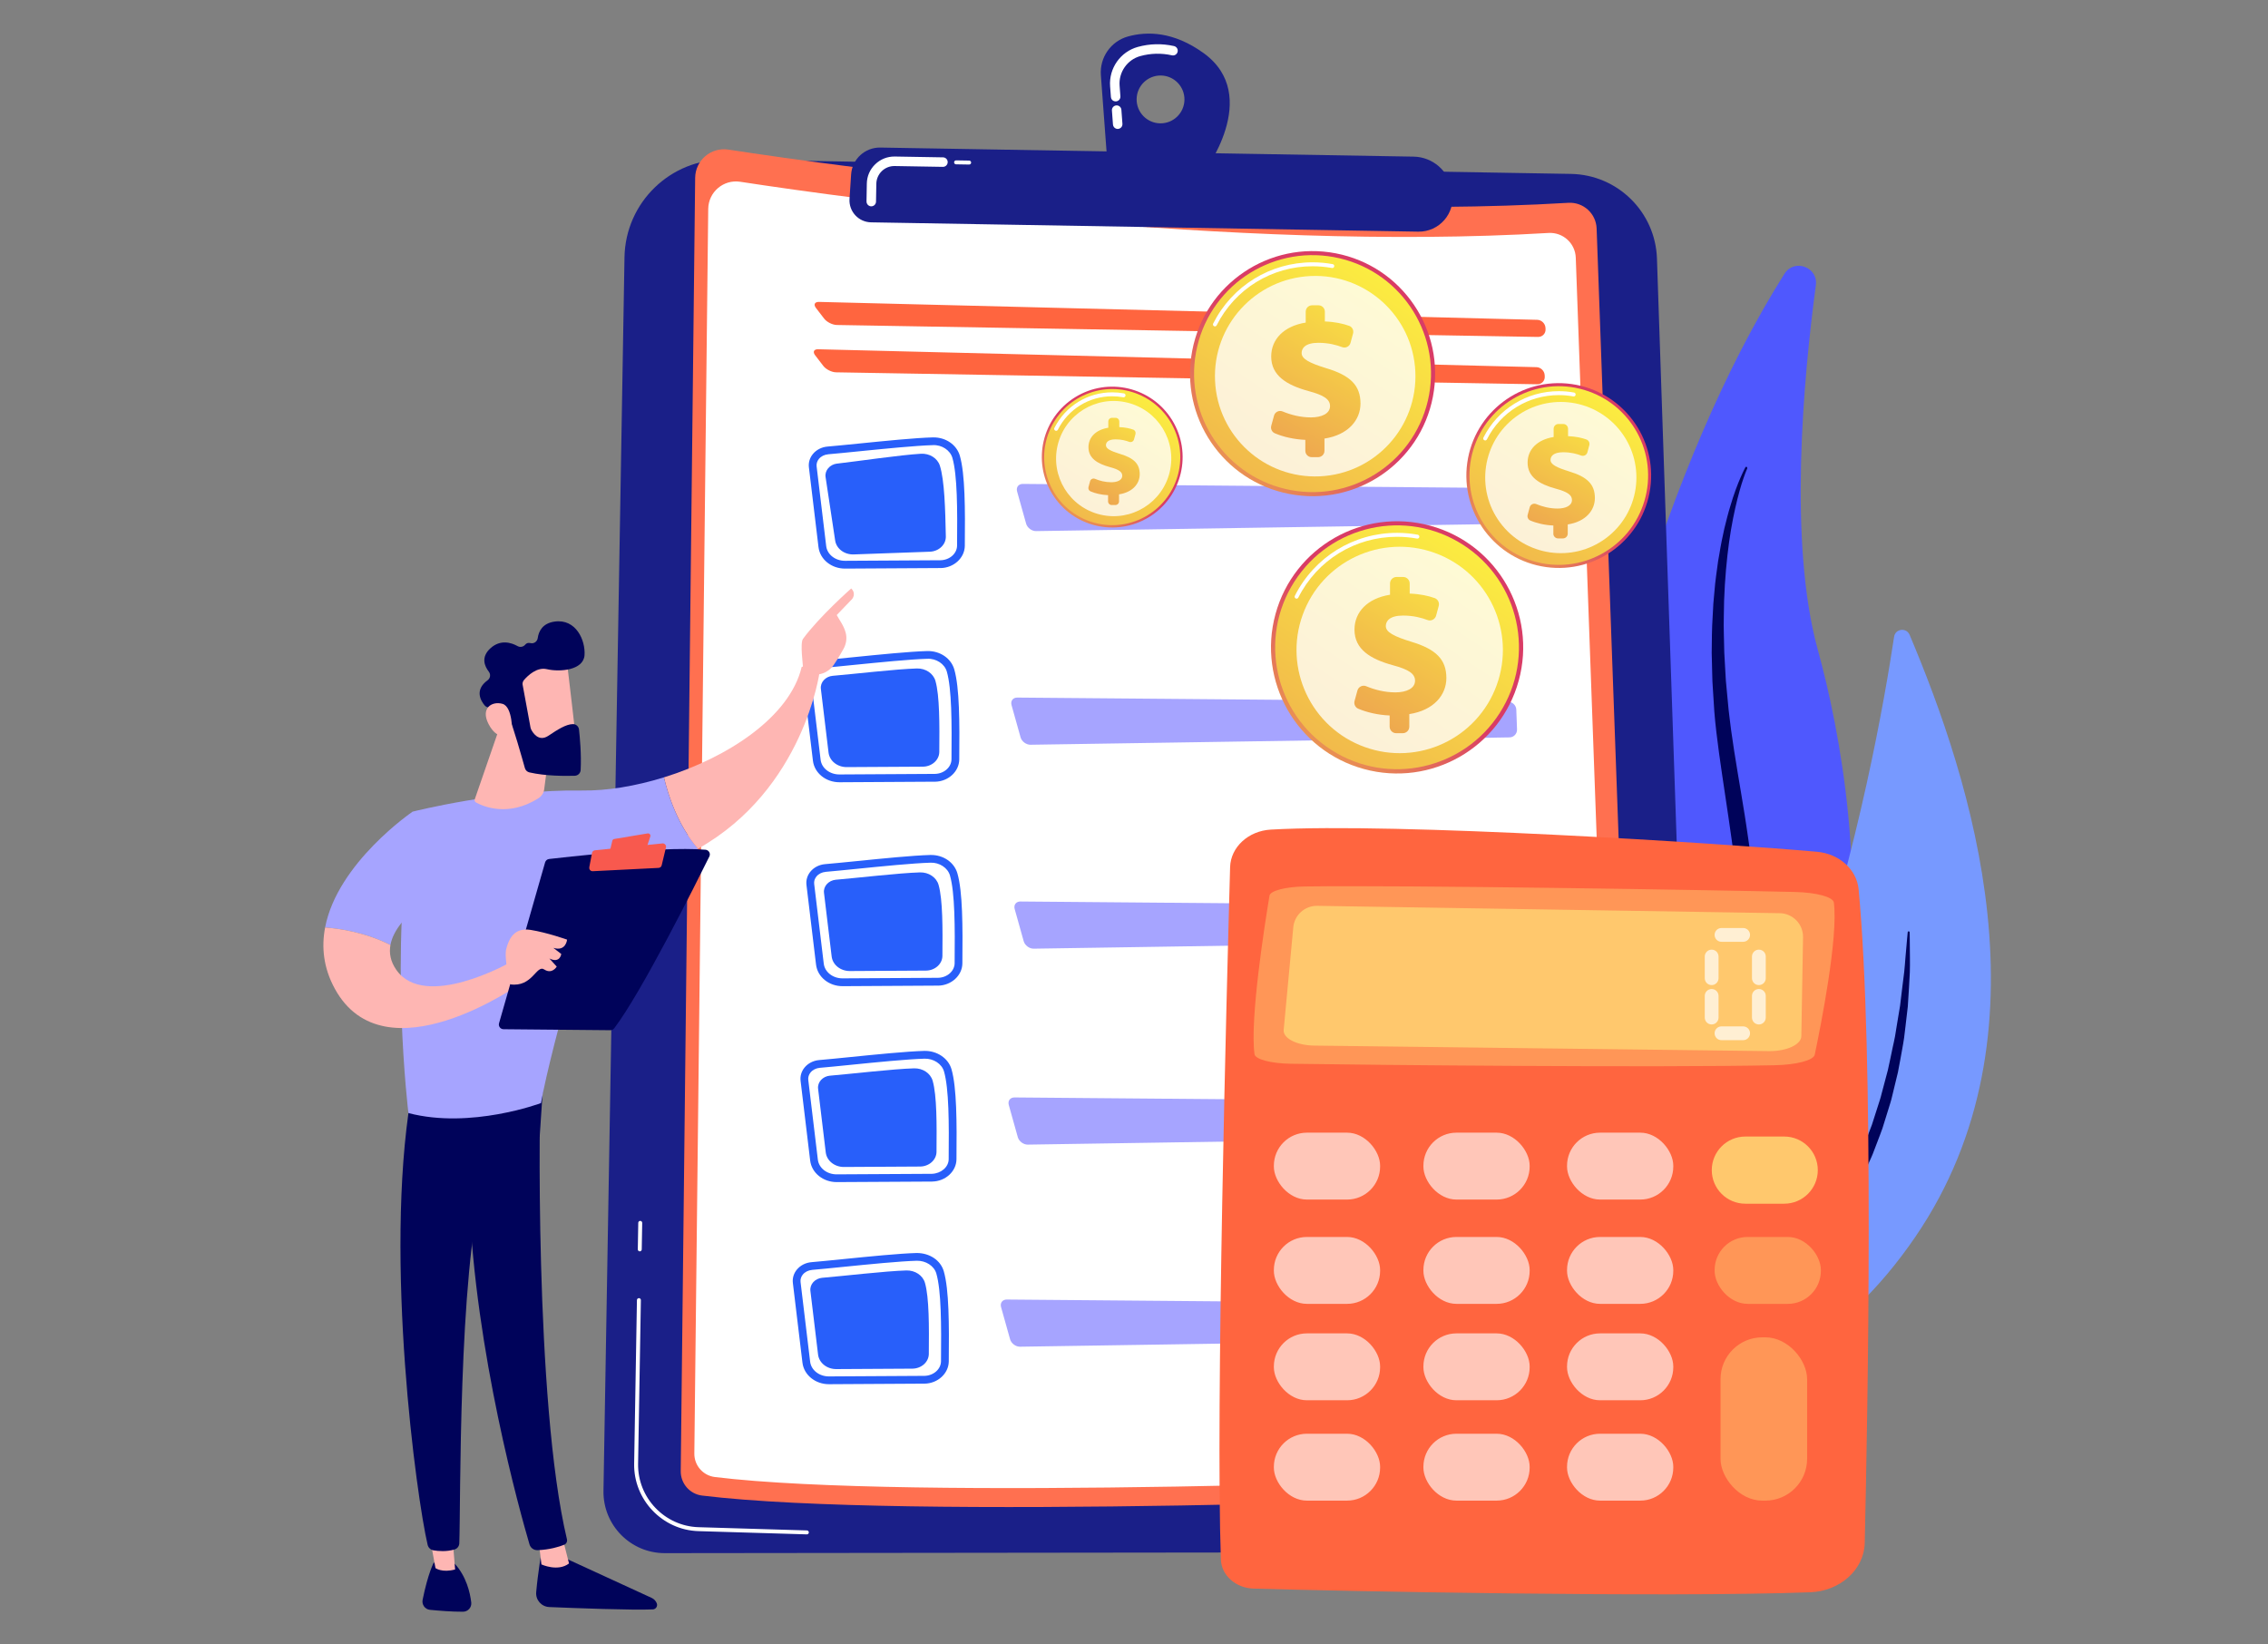 <?xml version="1.0" encoding="UTF-8"?>
<svg id="Layer_1" data-name="Layer 1" xmlns="http://www.w3.org/2000/svg" version="1.1" xmlns:xlink="http://www.w3.org/1999/xlink" viewBox="0 0 937.53 679.64">
  <rect x="0" y="0" width="937.53" height="679.64" fill="#808080" stroke="none"/>
  <defs>
    <style>
      .cls-1 {
        fill: #f8594e;
      }

      .cls-1, .cls-2, .cls-3, .cls-4, .cls-5, .cls-6, .cls-7, .cls-8, .cls-9, .cls-10, .cls-11, .cls-12, .cls-13, .cls-14, .cls-15, .cls-16, .cls-17, .cls-18, .cls-19, .cls-20, .cls-21, .cls-22, .cls-23, .cls-24, .cls-25, .cls-26, .cls-27 {
        stroke-width: 0px;
      }

      .cls-2 {
        fill: url(#linear-gradient-12);
      }

      .cls-28 {
        opacity: .7;
      }

      .cls-3 {
        fill: url(#linear-gradient);
      }

      .cls-4 {
        fill: #feb6b3;
      }

      .cls-5 {
        opacity: .78;
      }

      .cls-5, .cls-13, .cls-20 {
        fill: #fff;
      }

      .cls-6 {
        fill: url(#linear-gradient-6);
      }

      .cls-7 {
        fill: #ff7050;
      }

      .cls-8 {
        fill: url(#linear-gradient-11);
      }

      .cls-9 {
        fill: url(#linear-gradient-5);
      }

      .cls-10 {
        fill: url(#linear-gradient-2);
      }

      .cls-11 {
        fill: url(#linear-gradient-7);
      }

      .cls-12 {
        fill: url(#linear-gradient-3);
      }

      .cls-13 {
        opacity: .63;
      }

      .cls-14 {
        fill: #00035a;
      }

      .cls-15 {
        fill: url(#linear-gradient-9);
      }

      .cls-16 {
        fill: #ffc86d;
      }

      .cls-17 {
        fill: #1a1f88;
      }

      .cls-18 {
        fill: #ff9657;
      }

      .cls-19 {
        fill: url(#linear-gradient-8);
      }

      .cls-21 {
        fill: #4f58fe;
      }

      .cls-22 {
        fill: url(#linear-gradient-10);
      }

      .cls-23 {
        fill: #a6a4ff;
      }

      .cls-24 {
        fill: #285ffa;
      }

      .cls-25 {
        fill: #ff653f;
      }

      .cls-26 {
        fill: url(#linear-gradient-4);
      }

      .cls-27 {
        fill: #79f;
      }
    </style>
    <linearGradient id="linear-gradient" x1="419.96" y1="235.16" x2="458.98" y2="189.86" gradientTransform="translate(168 -213.5) rotate(31.72)" gradientUnits="userSpaceOnUse">
      <stop offset="0" stop-color="#fdf53f"/>
      <stop offset="1" stop-color="#d93c65"/>
    </linearGradient>
    <linearGradient id="linear-gradient-2" x1="481.04" y1="156.82" x2="365.63" y2="331.16" gradientTransform="translate(107.3 -161.56) rotate(22.5)" xlink:href="#linear-gradient"/>
    <linearGradient id="linear-gradient-3" x1="477.59" y1="161.82" x2="416.14" y2="264.98" gradientTransform="matrix(1,0,0,1,0,0)" xlink:href="#linear-gradient"/>
    <linearGradient id="linear-gradient-4" x1="473.28" y1="234.89" x2="541.22" y2="156.03" gradientTransform="translate(591.64 -407.57) rotate(79.1)" xlink:href="#linear-gradient"/>
    <linearGradient id="linear-gradient-5" x1="579.61" y1="98.52" x2="378.72" y2="402.01" gradientTransform="translate(568.24 -409.12) rotate(76.72)" xlink:href="#linear-gradient"/>
    <linearGradient id="linear-gradient-6" x1="573.62" y1="107.21" x2="466.64" y2="286.8" gradientTransform="matrix(1,0,0,1,0,0)" xlink:href="#linear-gradient"/>
    <linearGradient id="linear-gradient-7" x1="506.21" y1="350.35" x2="576.11" y2="269.21" gradientTransform="translate(683.33 -360.07) rotate(74.71)" xlink:href="#linear-gradient"/>
    <linearGradient id="linear-gradient-8" x1="615.61" y1="210.03" x2="408.9" y2="522.32" gradientTransform="translate(491.65 -363.11) rotate(57.39)" xlink:href="#linear-gradient"/>
    <linearGradient id="linear-gradient-9" x1="609.45" y1="218.98" x2="499.38" y2="403.77" gradientTransform="matrix(1,0,0,1,0,0)" xlink:href="#linear-gradient"/>
    <linearGradient id="linear-gradient-10" x1="592.13" y1="257.23" x2="643.35" y2="197.78" gradientTransform="translate(749.68 -468.85) rotate(82.03)" xlink:href="#linear-gradient"/>
    <linearGradient id="linear-gradient-11" x1="672.29" y1="154.41" x2="520.83" y2="383.23" gradientTransform="translate(649.71 -477.11) rotate(73.49)" xlink:href="#linear-gradient"/>
    <linearGradient id="linear-gradient-12" x1="667.78" y1="160.97" x2="587.13" y2="296.37" gradientTransform="matrix(1,0,0,1,0,0)" xlink:href="#linear-gradient"/>
  </defs>
  <g>
    <path class="cls-21" d="M737.64,113.17c4.05-6.42,14-2.8,12.99,4.72-5.2,38.78-11.39,106.47.81,150.72,17.93,65.05,50.17,256.4-131.65,304.84,0,0,17.32-300.8,117.85-460.28Z"/>
    <path class="cls-14" d="M722.29,193.56s-.17.36-.45,1.06c-.28.69-.69,1.75-1.16,3.14-.97,2.77-2.17,6.93-3.38,12.27-1.2,5.35-2.39,11.91-3.23,19.5-.84,7.58-1.47,16.18-1.5,25.57-.14,4.69.14,9.58.2,14.64.11,2.53.29,5.1.43,7.71.08,1.3.15,2.62.23,3.94.1,1.32.24,2.65.37,3.99.25,2.68.51,5.39.77,8.14.13,1.3.34,2.75.5,4.13.17,1.4.32,2.81.53,4.2.76,5.55,1.67,11.29,2.64,17.11.96,5.82,2,11.76,2.95,17.79.46,3.02.95,6.06,1.37,9.13.22,1.53.44,3.07.66,4.61.2,1.55.4,3.09.6,4.65.42,3.1.72,6.24,1.08,9.37.34,3.14.56,6.31.84,9.47.18,3.18.39,6.36.48,9.55l.11,4.79.05,2.4-.03,2.4c-.08,12.8-1.17,25.65-3.59,38.07-2.42,12.41-6.09,24.37-10.7,35.48-.57,1.39-1.14,2.77-1.71,4.15-.64,1.34-1.28,2.68-1.92,4.01-1.29,2.66-2.48,5.33-3.92,7.83-1.4,2.53-2.71,5.07-4.14,7.5-1.48,2.4-2.94,4.77-4.38,7.11-5.98,9.21-12.2,17.52-18.44,24.74-1.55,1.81-3.07,3.59-4.55,5.33-1.57,1.66-3.1,3.28-4.59,4.86-1.49,1.58-2.95,3.11-4.36,4.6-1.48,1.43-2.91,2.82-4.3,4.16-5.46,5.47-10.65,9.79-14.79,13.46-2.05,1.87-4.04,3.34-5.71,4.7-1.68,1.34-3.11,2.48-4.27,3.41-2.31,1.85-3.55,2.84-3.55,2.84-.18.14-.43.11-.57-.06-.13-.17-.11-.41.04-.55h.01s1.16-1.08,3.34-3.08c1.09-1,2.43-2.23,4.01-3.68.79-.72,1.64-1.5,2.54-2.33.45-.42.93-.83,1.4-1.29.46-.46.94-.93,1.43-1.41,1.96-1.93,4.14-4.07,6.5-6.4.59-.58,1.19-1.17,1.81-1.78.61-.61,1.19-1.27,1.81-1.92,1.23-1.3,2.5-2.65,3.81-4.04,1.31-1.39,2.66-2.83,4.06-4.31,1.33-1.54,2.69-3.12,4.09-4.75,1.4-1.62,2.83-3.29,4.3-4.99,1.4-1.76,2.82-3.57,4.28-5.41.73-.92,1.47-1.85,2.21-2.79.37-.47.75-.94,1.12-1.42.35-.49.71-.99,1.06-1.48,1.42-1.98,2.87-4,4.34-6.06,1.52-2.02,2.85-4.22,4.27-6.41.71-1.09,1.42-2.19,2.14-3.3.36-.55.72-1.11,1.08-1.67.35-.57.67-1.15,1.01-1.73,1.34-2.32,2.7-4.67,4.08-7.04,1.33-2.4,2.54-4.91,3.83-7.4,1.34-2.47,2.42-5.09,3.6-7.7.58-1.31,1.17-2.62,1.76-3.94.52-1.34,1.05-2.69,1.58-4.05,4.28-10.82,7.64-22.42,9.79-34.43,2.19-12.01,3.24-24.42,3.23-36.86,0-12.44-.95-24.9-2.43-37.14-.19-1.53-.37-3.06-.56-4.58-.21-1.52-.42-3.04-.62-4.56-.4-3.03-.86-6.05-1.3-9.05-.89-6.02-1.78-11.97-2.65-17.82-.87-5.87-1.68-11.64-2.35-17.4-.35-2.88-.6-5.6-.84-8.47-.18-2.8-.36-5.57-.53-8.3-.08-1.36-.19-2.72-.25-4.07-.04-1.35-.07-2.69-.11-4.02-.06-2.66-.16-5.27-.19-7.85.06-5.15.06-10.12.39-14.89.06-1.19.13-2.37.19-3.54.03-.58.06-1.16.09-1.74.05-.58.1-1.15.15-1.72.21-2.28.41-4.5.61-6.67.21-2.17.55-4.26.81-6.31.14-1.02.28-2.03.41-3.02.17-.99.34-1.96.51-2.91.35-1.91.61-3.77,1-5.54.38-1.77.74-3.48,1.09-5.12.82-3.26,1.54-6.25,2.37-8.91,1.56-5.34,3.14-9.43,4.34-12.16.59-1.37,1.08-2.4,1.43-3.1.35-.7.54-1.04.54-1.04h0c.11-.2.36-.27.55-.16.19.1.26.33.17.53Z"/>
  </g>
  <g>
    <path class="cls-27" d="M649.12,572.25s81.66,28.27,142.67-61.07c57.31-83.92,22.87-188.85-2.41-248.79-1.32-3.12-5.91-2.54-6.41.81-7.59,50.47-42.87,247.83-138.21,308.9l4.36.16Z"/>
    <path class="cls-14" d="M657.65,573.39s.24-.05.7-.14c.46-.09,1.13-.24,2.02-.45,1.77-.43,4.35-1.08,7.59-2.11,1.63-.47,3.4-1.1,5.34-1.74,1.91-.72,4.01-1.43,6.18-2.35,4.39-1.73,9.23-3.98,14.37-6.66,5.16-2.65,10.53-5.92,16.05-9.59,2.7-1.93,5.52-3.84,8.23-6.02.69-.53,1.38-1.07,2.07-1.61l1.04-.81,1.01-.86c1.35-1.15,2.71-2.32,4.08-3.5,5.34-4.86,10.67-10.1,15.52-15.92.61-.72,1.23-1.44,1.85-2.16l.93-1.08.87-1.14c1.15-1.52,2.31-3.04,3.47-4.57,1.2-1.5,2.23-3.12,3.31-4.71l3.22-4.79,2.95-4.96,1.48-2.47c.24-.41.5-.82.73-1.24l.66-1.28c.88-1.7,1.76-3.4,2.64-5.09.44-.85.88-1.69,1.32-2.53.39-.87.78-1.73,1.16-2.6.77-1.73,1.54-3.45,2.31-5.17.37-.86.79-1.7,1.12-2.58.33-.87.66-1.75.99-2.62.66-1.74,1.31-3.46,1.97-5.18.32-.86.67-1.7.97-2.56.28-.87.55-1.73.83-2.59.55-1.72,1.1-3.43,1.64-5.12.53-1.69,1.12-3.35,1.51-5.05.89-3.37,1.77-6.66,2.62-9.87.74-3.24,1.35-6.41,2.01-9.46.32-1.53.7-3.02.95-4.51.24-1.49.48-2.95.71-4.39.46-2.87.91-5.61,1.37-8.23.35-2.63.62-5.13.9-7.48.29-2.35.57-4.55.82-6.58.24-2.04.32-3.92.48-5.61.28-3.39.51-6.06.69-7.88.17-1.82.26-2.79.26-2.79v-.02c.02-.22.22-.39.44-.37.21.02.37.19.37.4,0,0,.01.98.04,2.81.03,1.83.05,4.52.07,7.94,0,1.71.04,3.61-.04,5.67-.11,2.06-.23,4.29-.36,6.68-.15,2.38-.28,4.92-.48,7.6-.29,2.66-.62,5.47-.98,8.39-.18,1.46-.36,2.96-.54,4.48-.19,1.52-.51,3.05-.77,4.62-.57,3.13-1.13,6.37-1.79,9.68-.8,3.29-1.62,6.66-2.45,10.12-.39,1.74-.97,3.44-1.5,5.17-.54,1.73-1.08,3.48-1.63,5.25-.27.88-.55,1.77-.83,2.66-.3.88-.65,1.75-.97,2.63-.67,1.75-1.34,3.52-2.02,5.3-.34.89-.68,1.78-1.02,2.67-.35.89-.77,1.75-1.16,2.64-.79,1.75-1.59,3.52-2.39,5.29-.4.88-.8,1.77-1.21,2.66-.45.86-.91,1.73-1.36,2.6-.91,1.73-1.82,3.47-2.73,5.21l-.69,1.31c-.23.43-.5.85-.75,1.27l-1.53,2.53-3.06,5.07-3.37,4.87c-1.13,1.62-2.21,3.27-3.46,4.79-1.21,1.55-2.42,3.1-3.62,4.64l-.9,1.15-.97,1.1c-.64.73-1.28,1.47-1.92,2.2-5.04,5.93-10.64,11.17-16.21,16.03-1.43,1.17-2.85,2.33-4.25,3.49l-1.05.86-1.09.81c-.72.53-1.44,1.07-2.16,1.6-2.81,2.18-5.76,4.03-8.57,5.92-1.42.92-2.87,1.75-4.27,2.6-.7.42-1.4.84-2.1,1.26-.7.41-1.41.78-2.11,1.16-1.4.76-2.77,1.5-4.12,2.23-1.38.67-2.73,1.33-4.06,1.98-5.33,2.51-10.33,4.58-14.85,6.14-2.24.84-4.39,1.47-6.35,2.12-1.99.57-3.8,1.13-5.47,1.54-3.32.86-5.97,1.37-7.78,1.7-.91.16-1.6.27-2.08.34-.47.07-.71.1-.71.1-.22.03-.43-.12-.46-.35-.03-.21.11-.41.32-.45h.01Z"/>
  </g>
  <path class="cls-17" d="M299.94,65.93l349.43,5.95c19.28.33,34.92,15.71,35.57,34.98l17.16,507.05c.51,15.08-11.57,27.59-26.65,27.6l-400.62.46c-14.18.02-25.61-11.6-25.37-25.78l8.69-509.87c.39-22.69,19.1-40.78,41.79-40.39Z"/>
  <path class="cls-20" d="M333.53,634.21h-.02l-44.8-1.34c-14.9-.45-26.82-12.94-26.57-27.85l1.15-67.66c0-.45.37-.78.83-.8.45,0,.81.38.8.83l-1.15,67.66c-.24,14.02,10.97,25.77,24.99,26.19l44.8,1.34c.45.01.8.39.79.84-.01.44-.37.79-.81.79Z"/>
  <path class="cls-20" d="M264.46,517.23h-.01c-.45,0-.81-.38-.8-.83l.19-10.96c0-.45.39-.84.83-.8.45,0,.81.38.8.83l-.19,10.96c0,.44-.37.8-.81.8Z"/>
  <g>
    <path class="cls-7" d="M301.09,61.84c47.61,7.28,211.36,30.09,347.2,21.99,6.2-.37,11.48,4.41,11.71,10.61l18.38,509.33c.25,6.98-5.18,12.86-12.16,13.15-57.12,2.4-292.33,11.45-375.99,1.25-5.09-.62-8.89-4.98-8.83-10.11l5.96-534.55c.08-7.26,6.56-12.77,13.74-11.67Z"/>
    <path class="cls-20" d="M305.98,75.13c45.81,7.01,203.4,28.96,334.13,21.16,5.96-.36,11.05,4.24,11.27,10.21l17.68,490.15c.24,6.72-4.98,12.38-11.7,12.66-54.97,2.31-281.32,11.02-361.84,1.2-4.9-.6-8.56-4.79-8.5-9.73l5.74-514.42c.08-6.99,6.31-12.29,13.22-11.23Z"/>
    <path class="cls-25" d="M635.8,139.26c1.79.03,3.18-1.41,3.09-3.19l-.03-.55c-.09-1.79-1.62-3.29-3.41-3.33l-296.89-7.4c-1.79-.04-2.36,1.08-1.27,2.5l3.39,4.41c1.09,1.42,3.45,2.6,5.24,2.63l289.88,4.94Z"/>
    <path class="cls-25" d="M338.23,144.35c-1.79-.04-2.36,1.08-1.27,2.5l3.39,4.41c1.09,1.42,3.45,2.6,5.24,2.63l289.88,4.94c1.79.03,3.18-1.41,3.09-3.19l-.03-.55c-.09-1.79-1.62-3.29-3.41-3.33l-296.89-7.4Z"/>
    <path class="cls-24" d="M386.5,323.1s-.07,0-.11,0l-39.33.23c-5.67.03-10.41-3.8-11.02-8.91l-3.96-32.94c-.24-1.96.34-3.91,1.63-5.49,1.44-1.77,3.64-2.89,6.04-3.1h0c3.31-.28,7.88-.74,12.9-1.24,10.93-1.1,23.32-2.35,30.61-2.55.05,0,.11,0,.16,0,5.21-.08,9.75,3.03,11.06,7.61,2.17,7.56,2.21,21.9,2.05,37.19-.05,5.01-4.54,9.13-10.03,9.21ZM340.01,276.09c-1.53.13-2.93.83-3.82,1.92-.73.9-1.06,1.99-.93,3.08l3.96,32.94c.42,3.49,3.78,6.11,7.82,6.08l39.33-.23s.05,0,.08,0c3.76-.06,6.83-2.75,6.87-6.03.15-15.04.12-29.13-1.93-36.27-.91-3.16-4.36-5.47-8.05-5.28-7.17.2-20.04,1.5-30.38,2.53-5.04.51-9.62.97-12.95,1.25h0Z"/>
    <path class="cls-24" d="M344.29,279.33c8.25-.69,26.18-2.79,34.7-3.03,3.61-.1,6.81,2.03,7.7,5.15,1.74,6.05,1.7,18.17,1.59,29.35-.03,3.35-3.07,6.07-6.82,6.09l-31.43.18c-3.87.02-7.11-2.56-7.53-5.99l-3.17-26.33c-.33-2.72,1.9-5.17,4.96-5.43Z"/>
    <path class="cls-23" d="M420.52,288.33c-1.79-.02-2.86,1.38-2.38,3.11l3.73,13.31c.48,1.72,2.34,3.11,4.13,3.08l197.97-3.04c1.79-.03,3.2-1.51,3.13-3.3l-.3-8.16c-.07-1.79-1.58-3.26-3.37-3.28l-202.91-1.72Z"/>
    <path class="cls-24" d="M388.8,234.79s-.07,0-.11,0l-39.33.23c-5.67.03-10.41-3.8-11.02-8.91l-3.96-32.94c-.24-1.96.34-3.91,1.63-5.49,1.44-1.77,3.64-2.89,6.04-3.1h0c3.31-.28,7.88-.74,12.9-1.24,10.93-1.1,23.32-2.35,30.61-2.55.05,0,.11,0,.16,0,5.21-.08,9.75,3.03,11.06,7.61,2.17,7.56,2.21,21.9,2.05,37.19-.05,5.01-4.54,9.13-10.03,9.21ZM342.32,187.78c-1.53.13-2.93.83-3.82,1.92-.73.9-1.06,1.99-.93,3.08l3.96,32.94c.42,3.49,3.78,6.11,7.82,6.08l39.33-.23s.05,0,.08,0c3.76-.06,6.83-2.75,6.87-6.03.15-15.04.12-29.13-1.93-36.27-.91-3.16-4.36-5.47-8.05-5.28-7.17.2-20.04,1.5-30.38,2.53-5.04.51-9.62.97-12.95,1.25h0Z"/>
    <path class="cls-24" d="M346.07,191.62c8.23-.94,26.09-3.57,34.59-4.07,3.6-.21,6.86,1.83,7.85,4.91,1.92,6,2.25,18.11,2.47,29.29.07,3.35-2.88,6.16-6.64,6.29l-31.41,1.12c-3.86.14-7.19-2.35-7.7-5.76l-3.96-26.22c-.41-2.71,1.75-5.23,4.8-5.58Z"/>
    <path class="cls-23" d="M422.82,200.02c-1.79-.02-2.86,1.38-2.38,3.11l3.73,13.31c.48,1.72,2.34,3.11,4.13,3.08l197.97-3.04c1.79-.03,3.2-1.51,3.13-3.3l-.3-8.16c-.07-1.79-1.58-3.26-3.37-3.28l-202.91-1.72Z"/>
    <path class="cls-24" d="M387.79,407.39s-.07,0-.11,0l-39.33.23c-5.67.03-10.41-3.8-11.02-8.91l-3.96-32.94c-.24-1.96.34-3.91,1.63-5.49,1.44-1.77,3.64-2.89,6.04-3.1h0c3.31-.28,7.88-.74,12.9-1.24,10.93-1.1,23.32-2.35,30.61-2.55.05,0,.11,0,.16,0,5.21-.08,9.75,3.03,11.06,7.61,2.17,7.56,2.21,21.9,2.05,37.19-.05,5.01-4.54,9.12-10.03,9.21ZM341.31,360.37c-1.53.13-2.93.83-3.82,1.92-.73.9-1.07,1.99-.93,3.08l3.96,32.94c.42,3.49,3.78,6.11,7.82,6.08l39.33-.23s.05,0,.08,0c3.76-.06,6.83-2.75,6.87-6.03.15-15.04.12-29.13-1.93-36.27-.91-3.16-4.36-5.43-8.05-5.28-7.17.2-20.04,1.49-30.38,2.53-5.04.51-9.62.97-12.95,1.25h0Z"/>
    <path class="cls-24" d="M345.58,363.62c8.25-.69,26.18-2.79,34.7-3.03,3.61-.1,6.81,2.03,7.7,5.15,1.74,6.05,1.7,18.17,1.59,29.35-.03,3.35-3.07,6.07-6.82,6.09l-31.43.18c-3.87.02-7.11-2.56-7.53-5.99l-3.17-26.33c-.33-2.72,1.9-5.17,4.96-5.43Z"/>
    <path class="cls-23" d="M421.82,372.62c-1.79-.02-2.86,1.38-2.38,3.11l3.73,13.31c.48,1.72,2.34,3.11,4.13,3.08l197.97-3.04c1.79-.03,3.2-1.51,3.13-3.3l-.3-8.16c-.07-1.79-1.59-3.26-3.37-3.28l-202.91-1.72Z"/>
    <path class="cls-24" d="M385.35,488.38s-.07,0-.1,0l-39.33.22c-5.67.03-10.41-3.8-11.02-8.91l-3.96-32.94c-.24-1.96.34-3.91,1.63-5.49,1.44-1.77,3.64-2.89,6.04-3.1h0c3.31-.28,7.87-.74,12.88-1.24,10.4-1.05,23.33-2.35,30.62-2.55,5.17-.1,9.89,2.98,11.22,7.6,2.17,7.56,2.21,21.9,2.05,37.19-.05,5.01-4.54,9.13-10.03,9.21ZM338.87,441.37c-1.53.13-2.93.83-3.82,1.93-.73.9-1.06,1.99-.93,3.08l3.96,32.94c.42,3.49,3.78,6.11,7.81,6.08l39.33-.22c3.71-.12,6.91-2.73,6.94-6.04.15-15.04.12-29.13-1.93-36.27-.91-3.16-4.36-5.39-8.05-5.28-7.17.2-20.05,1.49-30.39,2.53-5.04.51-9.61.97-12.94,1.25h0Z"/>
    <path class="cls-24" d="M343.14,444.61c8.25-.69,26.18-2.79,34.7-3.03,3.61-.1,6.81,2.03,7.7,5.15,1.74,6.05,1.7,18.17,1.59,29.35-.03,3.35-3.07,6.07-6.82,6.09l-31.43.18c-3.87.02-7.11-2.56-7.53-5.99l-3.17-26.33c-.33-2.72,1.9-5.17,4.96-5.43Z"/>
    <path class="cls-23" d="M419.38,453.61c-1.79-.02-2.86,1.38-2.38,3.11l3.73,13.31c.48,1.72,2.34,3.11,4.13,3.08l197.97-3.04c1.79-.03,3.2-1.51,3.13-3.3l-.3-8.16c-.07-1.79-1.59-3.26-3.37-3.28l-202.91-1.72Z"/>
    <path class="cls-24" d="M382.17,571.91s-.07,0-.11,0l-39.33.23c-5.67.03-10.41-3.8-11.02-8.91l-3.96-32.94c-.24-1.96.34-3.91,1.63-5.49,1.44-1.77,3.64-2.89,6.04-3.1h0c3.31-.28,7.88-.74,12.9-1.24,10.93-1.1,23.32-2.35,30.61-2.55,5.34-.01,9.9,2.98,11.22,7.6,2.17,7.56,2.21,21.91,2.05,37.19-.05,5.01-4.54,9.13-10.03,9.21ZM335.68,524.9c-1.53.13-2.93.83-3.82,1.92-.73.9-1.06,1.99-.93,3.08l3.96,32.94c.42,3.49,3.78,6.11,7.82,6.08l39.33-.23s.05,0,.08,0c3.76-.06,6.83-2.75,6.87-6.03.15-15.04.12-29.13-1.93-36.27-.91-3.16-4.36-5.35-8.05-5.28-7.17.2-20.04,1.49-30.38,2.53-5.04.51-9.62.97-12.95,1.25h0Z"/>
    <path class="cls-24" d="M339.96,528.15c8.25-.69,26.18-2.79,34.7-3.03,3.61-.1,6.81,2.03,7.7,5.15,1.74,6.05,1.7,18.17,1.59,29.35-.03,3.35-3.07,6.07-6.82,6.09l-31.43.18c-3.87.02-7.11-2.56-7.53-5.99l-3.17-26.33c-.33-2.72,1.9-5.17,4.96-5.43Z"/>
    <path class="cls-23" d="M416.19,537.14c-1.79-.02-2.86,1.38-2.38,3.11l3.73,13.31c.48,1.72,2.34,3.11,4.13,3.08l197.97-3.04c1.79-.03,3.2-1.51,3.13-3.3l-.3-8.16c-.07-1.79-1.58-3.26-3.37-3.28l-202.91-1.72Z"/>
  </g>
  <path class="cls-17" d="M497.51,21.93c-12.47-9-23.45-9.01-31.22-6.86-7.08,1.96-11.77,8.69-11.22,16.02l2.71,36.42,39.59,4.19s24.6-32.13.14-49.77ZM479.57,50.98c-5.46-.09-9.81-4.59-9.72-10.05.09-5.46,4.59-9.81,10.05-9.72,5.46.09,9.81,4.59,9.72,10.05-.09,5.46-4.59,9.81-10.05,9.72Z"/>
  <path class="cls-20" d="M461.32,53.16c-.69-.26-1.19-.91-1.25-1.69l-.43-5.8c-.08-1.08.73-2.02,1.81-2.1,1.08-.08,2.02.73,2.1,1.81l.43,5.8c.08,1.08-.73,2.02-1.81,2.1-.3.02-.59-.02-.85-.12ZM460.47,41.79c-.69-.26-1.19-.9-1.25-1.69l-.33-4.4c-.56-7.46,4.25-14.31,11.43-16.3,4.91-1.36,9.96-1.48,14.99-.36,1.04.25,1.73,1.28,1.49,2.34-.24,1.06-1.28,1.73-2.34,1.49-4.4-.98-8.8-.87-13.09.31-5.38,1.49-8.98,6.63-8.56,12.22l.33,4.4c.08,1.08-.73,2.02-1.81,2.1-.3.02-.59-.02-.85-.13Z"/>
  <path class="cls-17" d="M363.89,60.99l220.44,3.75c7.93.13,14.61,5.95,15.82,13.79l.17,1.08c1.33,8.58-5.38,16.29-14.07,16.14l-226.16-3.85c-5.2-.09-9.26-4.5-8.92-9.69l.66-10.11c.41-6.33,5.72-11.21,12.06-11.11Z"/>
  <path class="cls-20" d="M400.63,68.01h-.01l-5.42-.09c-.45,0-.81-.38-.8-.83,0-.44.37-.8.81-.8h.01l5.42.09c.45,0,.81.38.8.83,0,.44-.37.8-.81.8Z"/>
  <path class="cls-20" d="M359.45,85.15c-.75-.29-1.27-1.02-1.26-1.87l.13-7.4c.05-3.04,1.28-5.87,3.47-7.98,2.18-2.11,5.06-3.25,8.1-3.2l19.93.34c1.08.02,1.95.91,1.93,2-.02,1.08-.91,1.95-2,1.93l-19.93-.34c-4.1-.07-7.5,3.21-7.57,7.32l-.13,7.4c-.02,1.08-.91,1.95-2,1.93-.24,0-.46-.05-.67-.13Z"/>
  <g>
    <path class="cls-25" d="M508.49,358.43c-1.41,50.46-6,224.52-3.81,286.2.23,6.53,6.15,11.78,13.53,11.99,36.5,1.06,170.33,3.74,230.04,1.52,12.44-.46,22.33-9.38,22.58-20.4,1.24-52.96,3.98-201.94-2.53-270.18-.78-8.18-8.03-14.69-17.25-15.5-39.75-3.52-174.15-12.13-225.74-9.16-9.3.53-16.59,7.28-16.82,15.53Z"/>
    <path class="cls-18" d="M524.78,370.19c-1.96,11.79-8.16,51.03-6.2,65.54.29,2.12,6.81,3.84,15.07,3.96,34.02.51,150.09,1.64,199.99.61,8.99-.18,16.04-2.05,16.52-4.35,2.53-12.03,9.79-48.57,7.9-62.91-.3-2.29-7.22-4.16-16.11-4.36-36.8-.85-160.14-2.86-202.54-2.27-7.96.11-14.29,1.75-14.63,3.79Z"/>
    <path class="cls-16" d="M742.57,380.43c-1.81-1.87-4.28-2.94-6.88-2.98l-191.18-3.04c-5.11-.08-9.42,3.78-9.9,8.87l-3.97,42.41c-.33,3.47,5.39,6.4,12.67,6.49l187.96,2.28c7.27.09,13.29-2.69,13.35-6.16l.71-40.9c.04-2.6-.94-5.11-2.75-6.97Z"/>
    <rect class="cls-13" x="526.58" y="468.17" width="43.92" height="27.65" rx="13.66" ry="13.66"/>
    <rect class="cls-13" x="588.4" y="468.17" width="43.92" height="27.65" rx="13.66" ry="13.66"/>
    <rect class="cls-13" x="647.77" y="468.17" width="43.92" height="27.65" rx="13.66" ry="13.66"/>
    <path class="cls-16" d="M751.43,483.65c0,7.67-6.22,13.88-13.88,13.88h-16.07c-7.67,0-13.88-6.22-13.88-13.88h0c0-7.67,6.22-13.88,13.88-13.88h16.07c7.67,0,13.88,6.22,13.88,13.88h0Z"/>
    <rect class="cls-13" x="526.58" y="511.28" width="43.92" height="27.65" rx="13.66" ry="13.66"/>
    <rect class="cls-13" x="588.4" y="511.28" width="43.92" height="27.65" rx="13.66" ry="13.66"/>
    <rect class="cls-13" x="647.77" y="511.28" width="43.92" height="27.65" rx="13.66" ry="13.66"/>
    <rect class="cls-18" x="708.78" y="511.28" width="43.92" height="27.65" rx="13.66" ry="13.66"/>
    <rect class="cls-13" x="526.58" y="551.13" width="43.92" height="27.65" rx="13.66" ry="13.66"/>
    <rect class="cls-13" x="588.4" y="551.13" width="43.92" height="27.65" rx="13.66" ry="13.66"/>
    <rect class="cls-13" x="647.77" y="551.13" width="43.92" height="27.65" rx="13.66" ry="13.66"/>
    <rect class="cls-13" x="526.58" y="592.61" width="43.92" height="27.65" rx="13.66" ry="13.66"/>
    <rect class="cls-13" x="588.4" y="592.61" width="43.92" height="27.65" rx="13.66" ry="13.66"/>
    <rect class="cls-13" x="647.77" y="592.61" width="43.92" height="27.65" rx="13.66" ry="13.66"/>
    <rect class="cls-18" x="711.22" y="552.76" width="35.79" height="67.51" rx="17.29" ry="17.29"/>
    <g class="cls-28">
      <path class="cls-20" d="M723.42,386.43c0,1.57-1.27,2.85-2.85,2.85h-8.95c-1.57,0-2.85-1.27-2.85-2.85h0c0-1.57,1.27-2.85,2.85-2.85h8.95c1.57,0,2.85,1.27,2.85,2.85h0Z"/>
      <path class="cls-20" d="M723.42,427.09c0,1.57-1.27,2.85-2.85,2.85h-8.95c-1.57,0-2.85-1.27-2.85-2.85h0c0-1.57,1.27-2.85,2.85-2.85h8.95c1.57,0,2.85,1.27,2.85,2.85h0Z"/>
      <path class="cls-20" d="M710.4,404.32c0,1.57-1.27,2.85-2.85,2.85h0c-1.57,0-2.85-1.27-2.85-2.85v-8.95c0-1.57,1.27-2.85,2.85-2.85h0c1.57,0,2.85,1.27,2.85,2.85v8.95Z"/>
      <path class="cls-20" d="M710.4,420.59c0,1.57-1.27,2.85-2.85,2.85h0c-1.57,0-2.85-1.27-2.85-2.85v-8.95c0-1.57,1.27-2.85,2.85-2.85h0c1.57,0,2.85,1.27,2.85,2.85v8.95Z"/>
      <path class="cls-20" d="M729.92,404.32c0,1.57-1.27,2.85-2.85,2.85h0c-1.57,0-2.85-1.27-2.85-2.85v-8.95c0-1.57,1.27-2.85,2.85-2.85h0c1.57,0,2.85,1.27,2.85,2.85v8.95Z"/>
      <path class="cls-20" d="M729.92,420.59c0,1.57-1.27,2.85-2.85,2.85h0c-1.57,0-2.85-1.27-2.85-2.85v-8.95c0-1.57,1.27-2.85,2.85-2.85h0c1.57,0,2.85,1.27,2.85,2.85v8.95Z"/>
    </g>
  </g>
  <g>
    <g>
      <circle class="cls-3" cx="459.77" cy="188.94" r="29.1" transform="translate(-30.67 269.94) rotate(-31.72)"/>
      <circle class="cls-10" cx="459.77" cy="188.94" r="28.13" transform="translate(-37.31 190.33) rotate(-22.5)"/>
      <path class="cls-20" d="M436.58,178.07c-.12,0-.25-.03-.37-.09-.4-.2-.56-.69-.36-1.09,4.59-9.09,13.75-14.73,23.92-14.73,1.62,0,3.25.15,4.83.44.44.08.73.5.65.95-.08.44-.5.74-.95.65-1.49-.27-3.01-.41-4.54-.41-9.55,0-18.16,5.3-22.47,13.83-.14.28-.43.45-.73.45Z"/>
      <circle class="cls-5" cx="460.38" cy="189.56" r="23.81" transform="translate(170.12 594.07) rotate(-76.72)"/>
      <path class="cls-12" d="M458.05,207.26v-2.59c-2.7-.11-5.37-.75-7.27-1.58-.68-.3-1.02-1.06-.83-1.77l.66-2.41c.24-.89,1.2-1.34,2.05-.99,1.88.79,4.2,1.41,6.71,1.41s4.54-.88,4.54-2.69c0-1.63-1.5-2.6-5.11-3.57-5.16-1.41-8.86-3.66-8.86-8.2,0-4.1,3-7.23,8.2-8.07v-2.59c0-.83.68-1.51,1.51-1.51h1.52c.83,0,1.51.68,1.51,1.51v2.33c2.5.1,4.32.53,5.76,1.03.74.26,1.14,1.06.94,1.81l-.61,2.23c-.23.86-1.15,1.33-1.99,1.02-1.33-.5-3.21-1.03-5.65-1.03-3.09,0-3.97,1.28-3.97,2.42,0,1.41,1.85,2.38,5.86,3.61,5.73,1.72,8.11,4.1,8.11,8.37,0,3.92-2.91,7.45-8.55,8.33v2.9c0,.83-.68,1.51-1.51,1.51h-1.52c-.83,0-1.51-.68-1.51-1.51Z"/>
    </g>
    <g>
      <circle class="cls-26" cx="542.59" cy="154.44" r="50.65" transform="translate(288.33 658.04) rotate(-79.1)"/>
      <circle class="cls-9" cx="542.59" cy="154.44" r="48.97" transform="translate(267.62 647.04) rotate(-76.72)"/>
      <path class="cls-20" d="M502.22,134.91c-.12,0-.25-.03-.37-.09-.4-.2-.56-.69-.36-1.09,7.88-15.61,23.63-25.31,41.1-25.31,2.79,0,5.58.25,8.3.75.44.08.74.5.65.95-.08.44-.5.74-.95.65-2.62-.48-5.32-.72-8.01-.72-16.86,0-32.05,9.35-39.65,24.41-.14.28-.43.45-.73.45Z"/>
      <circle class="cls-5" cx="543.66" cy="155.51" r="41.44" transform="translate(-6.49 24.8) rotate(-2.6)"/>
      <path class="cls-6" d="M539.59,186.32v-4.51c-4.7-.19-9.35-1.3-12.65-2.74-1.18-.52-1.78-1.84-1.44-3.08l1.15-4.2c.42-1.54,2.1-2.34,3.57-1.72,3.28,1.37,7.32,2.46,11.68,2.46s7.9-1.53,7.9-4.68c0-2.84-2.61-4.53-8.9-6.21-8.98-2.46-15.42-6.37-15.42-14.27,0-7.14,5.22-12.58,14.27-14.04v-4.51c0-1.45,1.18-2.63,2.63-2.63h2.65c1.45,0,2.63,1.18,2.63,2.63v4.05c4.35.17,7.52.92,10.03,1.8,1.29.45,1.99,1.84,1.63,3.16l-1.05,3.88c-.41,1.5-2.01,2.32-3.46,1.77-2.31-.87-5.58-1.79-9.84-1.79-5.37,0-6.91,2.23-6.91,4.22,0,2.46,3.22,4.14,10.21,6.29,9.98,2.99,14.12,7.14,14.12,14.58,0,6.83-5.06,12.97-14.89,14.5v5.05c0,1.45-1.18,2.63-2.63,2.63h-2.65c-1.45,0-2.63-1.18-2.63-2.63Z"/>
    </g>
    <g>
      <circle class="cls-11" cx="577.52" cy="267.57" r="52.12" transform="translate(167.13 754.1) rotate(-74.71)"/>
      <circle class="cls-19" cx="577.52" cy="267.57" r="50.39" transform="translate(40.88 609.83) rotate(-57.39)"/>
      <path class="cls-20" d="M535.98,247.45c-.12,0-.25-.03-.37-.09-.4-.2-.56-.69-.36-1.09,8.1-16.05,24.3-26.03,42.27-26.03,2.87,0,5.74.26,8.54.77.44.08.74.5.65.95-.08.44-.5.74-.95.65-2.7-.49-5.47-.74-8.25-.74-17.35,0-33,9.63-40.82,25.13-.14.28-.43.45-.73.45Z"/>
      <circle class="cls-5" cx="578.62" cy="268.67" r="42.65" transform="translate(129.02 721.27) rotate(-70.1)"/>
      <path class="cls-15" d="M574.44,300.37v-4.64c-4.84-.19-9.62-1.34-13.02-2.82-1.21-.53-1.83-1.89-1.48-3.17l1.18-4.32c.43-1.59,2.16-2.41,3.67-1.77,3.37,1.41,7.53,2.53,12.02,2.53s8.13-1.58,8.13-4.82c0-2.92-2.68-4.66-9.16-6.4-9.24-2.53-15.87-6.55-15.87-14.69,0-7.34,5.37-12.95,14.69-14.45v-4.64c0-1.49,1.21-2.7,2.7-2.7h2.73c1.49,0,2.7,1.21,2.7,2.7v4.17c4.48.18,7.73.94,10.32,1.85,1.32.47,2.05,1.89,1.68,3.25l-1.08,4c-.42,1.54-2.07,2.39-3.56,1.82-2.38-.9-5.75-1.84-10.12-1.84-5.53,0-7.11,2.29-7.11,4.34,0,2.53,3.32,4.26,10.5,6.47,10.26,3.08,14.53,7.34,14.53,15,0,7.03-5.21,13.34-15.32,14.92v5.19c0,1.49-1.21,2.7-2.7,2.7h-2.73c-1.49,0-2.7-1.21-2.7-2.7Z"/>
    </g>
    <g>
      <circle class="cls-22" cx="644.39" cy="196.57" r="38.19" transform="translate(360.33 807.47) rotate(-82.03)"/>
      <circle class="cls-8" cx="644.39" cy="196.57" r="36.92" transform="translate(272.77 758.52) rotate(-73.49)"/>
      <path class="cls-20" d="M613.94,182.05c-.12,0-.25-.03-.37-.09-.4-.2-.56-.69-.36-1.09,5.97-11.84,17.92-19.19,31.17-19.19,2.12,0,4.24.19,6.29.57.44.08.73.5.65.95-.08.44-.5.74-.95.65-1.96-.36-3.98-.54-6-.54-12.63,0-24.02,7.01-29.72,18.3-.14.28-.43.45-.73.45Z"/>
      <circle class="cls-5" cx="645.19" cy="197.38" r="31.25" transform="translate(9.74 424.16) rotate(-36.65)"/>
      <path class="cls-2" d="M642.12,220.61v-3.4c-3.54-.14-7.05-.98-9.54-2.07-.89-.39-1.34-1.39-1.09-2.32l.86-3.17c.32-1.16,1.58-1.76,2.69-1.3,2.47,1.04,5.52,1.85,8.81,1.85s5.96-1.16,5.96-3.53c0-2.14-1.97-3.41-6.71-4.69-6.77-1.85-11.63-4.8-11.63-10.76,0-5.38,3.93-9.49,10.76-10.59v-3.4c0-1.09.89-1.98,1.98-1.98h2c1.09,0,1.98.89,1.98,1.98v3.05c3.28.13,5.67.69,7.56,1.36.97.34,1.5,1.39,1.23,2.38l-.79,2.93c-.31,1.13-1.51,1.75-2.61,1.33-1.74-.66-4.21-1.35-7.42-1.35-4.05,0-5.21,1.68-5.21,3.18,0,1.85,2.43,3.12,7.69,4.74,7.52,2.26,10.64,5.38,10.64,10.99,0,5.15-3.82,9.78-11.22,10.93v3.8c0,1.09-.89,1.98-1.98,1.98h-2c-1.09,0-1.98-.89-1.98-1.98Z"/>
    </g>
  </g>
  <g>
    <path class="cls-14" d="M223.84,641.57s-1.47,8.31-2.19,16.54c-.28,3.22,2.2,6.01,5.42,6.14,10.96.46,34.39,1.34,42.8.97,1.26-.06,2.09-1.35,1.62-2.53-.39-.99-1.15-1.78-2.11-2.22l-38.71-17.79-6.84-1.11Z"/>
    <path class="cls-4" d="M222.63,636.69l1.18,9.94s6.78,3.16,11.41-.4l-2.81-11.08-9.78,1.54Z"/>
    <path class="cls-14" d="M223.52,449.78c-.51,2.6-2.73,129.56,10.84,186.46.22.93-.25,1.89-1.13,2.25-2.08.85-6.16,2.08-11.05,2.25-1.51.05-2.87-.93-3.3-2.39-3.88-13.2-22.47-79.34-24.89-142.52-2.71-70.6,0-2.4,0-2.4l1.59-43.64h27.95Z"/>
    <path class="cls-14" d="M179.3,645.91s-2.34,4.2-4.6,15.35c-.41,2.01,1,3.94,3.04,4.14,3.62.36,9.19.81,13.65.78,2.06-.01,3.66-1.8,3.41-3.85-.49-4.07-2.03-10.75-6.79-15.95l-8.72-.47Z"/>
    <path class="cls-4" d="M177.25,633.12l2.76,15.03s2.73,2.03,8.12.56l-1.32-16.18-9.56.58Z"/>
    <path class="cls-14" d="M169.81,453.67c-11.1,66.99,2.41,165.56,6.96,184.86.28,1.18,1.23,2.09,2.43,2.28,2.03.34,5.38.61,8.68-.35,1.14-.33,1.94-1.36,1.98-2.54.61-15.6-.49-111.36,9.85-149.2.52-1.92,1.7-3.59,3.32-4.74l20.07-14.27,1.54-23.07-54.84,7.03Z"/>
    <path class="cls-23" d="M240.53,326.75c-33.26-.55-69.97,8.73-69.97,8.73-9.92,57.85-1.73,124.59-1.73,124.59,25.75,6.75,54.8-4.13,54.8-4.13,4.28-24.18,24.25-92.24,24.25-92.24,16.25-2.02,29.64-6.71,40.67-12.91-8.41-9.75-12.37-22.15-14.1-29.49-11.76,3.66-23.66,5.61-33.92,5.44Z"/>
    <path class="cls-4" d="M338.79,277.75c-3.27-3.95-7.4-2.08-7.4-2.08-4.89,20.68-30.56,37.44-56.93,45.64,1.72,7.33,5.69,19.74,14.1,29.49,43.76-24.6,50.24-73.04,50.24-73.04Z"/>
    <g>
      <path class="cls-4" d="M337.99,278.75c.34,1.09-3.62,2.74-5.95-1.7-.08-2.13-1.38-11.26-.1-12.99,6.78-9.24,19.93-20.83,19.93-20.83,2.22,2.19.39,4.35.39,4.35l-6.38,6.64c1.33,2.41,2.96,4.45,3.72,7.36.58,2.21.22,4.57-.89,6.58-1.12,2.02-2.65,4.64-4.09,6.69-2.73,3.88-6.63,3.91-6.63,3.91Z"/>
      <path class="cls-4" d="M343.09,258.52l-5.81,4.93-1.82,4.9,5.18,5.75s1.74-9.73,3.04-11.84c1.29-2.11.62-3.12-.58-3.74Z"/>
    </g>
    <path class="cls-23" d="M183.33,367.69l-12.76-32.21s-31.07,21.11-36.18,47.88c5.87.43,16.55,1.96,27.01,7.24,2.3-12.64,21.93-22.91,21.93-22.91Z"/>
    <path class="cls-4" d="M210.48,398s-34.88,19.71-46.65,2.88c-2.44-3.5-3.03-6.97-2.43-10.28-10.46-5.28-21.14-6.81-27.01-7.24-1.54,8.07-.73,16.65,4.02,25.32,20.62,37.72,76.69-2.08,76.69-2.08l-4.62-8.6Z"/>
    <path class="cls-14" d="M206.29,422.94l19.04-66.49c.22-.75.86-1.31,1.64-1.4,3.45-.4,13.44-1.53,24.98-2.51,13.9-1.18,30.04-2.13,39.69-1.32,1.37.12,2.2,1.57,1.59,2.8-5.49,11.1-28.05,56.24-39.35,71.03-.37.49-.95.78-1.57.77l-44.17-.41c-1.29-.01-2.21-1.25-1.85-2.48Z"/>
    <path class="cls-1" d="M253.92,346.78l13.8-2.3c.74-.12,1.34.58,1.1,1.29l-1.37,4.14c-.12.36-.43.62-.81.67l-13.28,1.77c-.69.09-1.25-.53-1.1-1.21l.85-3.61c.09-.39.41-.69.8-.75Z"/>
    <path class="cls-1" d="M243.59,358.47l1.14-5.92c.11-.59.6-1.04,1.21-1.1l27.88-2.83c.94-.1,1.69.76,1.47,1.68l-1.77,7.38c-.14.59-.66,1.02-1.26,1.05l-27.24,1.37c-.89.04-1.58-.75-1.41-1.63Z"/>
    <path class="cls-4" d="M210.88,406.87s-2.65-10.91-1.58-14.77c1.07-3.87,3.14-8.84,10.05-7.74,6.91,1.11,15.06,4.02,15.06,4.02,0,0-.41,5.04-5.66,3.41l3.26,2.52s-.47,4.03-4.9,1.88l3.03,3.34s-1.9,3.31-5.17,1.19c-3.26-2.13-4.83,7.47-14.08,6.15Z"/>
    <path class="cls-4" d="M206.84,299.74l-10.58,30.61c-.18.51.03,1.07.5,1.33,2.89,1.6,13.28,6.21,25.81-1.74,1.3-.83,2.19-2.18,2.39-3.71l3.43-26.49h-21.54Z"/>
    <g>
      <path class="cls-4" d="M234.16,272.59c.24.48,4.23,35.69,4.23,35.69l-20.15,1.85-8.74-32.81s20.7-12.78,24.66-4.73Z"/>
      <path class="cls-14" d="M216.06,283.14l3.25,17.63c.04.23.11.44.21.65.62,1.26,3.07,5.45,7.2,2.68,3.75-2.51,7.21-4.75,10.09-4.8,1.29-.02,2.39.94,2.53,2.22.36,3.2,1.04,10.42.68,16.79-.07,1.29-1.13,2.3-2.43,2.34-3.9.12-12.12.14-18.75-1.39-.9-.21-1.61-.88-1.86-1.77-1.21-4.33-4.92-17.46-6.52-20.96-1.5-3.28-6.36-3.97-8.41-4.11-.67-.05-1.3-.36-1.73-.88-1.53-1.84-4.28-6.35,1.23-10.35,1.15-.84,1.38-2.45.51-3.57-1.74-2.24-3.38-5.99.69-9.68,4.14-3.74,8.59-2.34,11.23-.87,1.07.59,2.37.31,3.15-.63.44-.53,1.12-.88,2.17-.62,1.41.35,2.79-.65,2.99-2.09.39-2.76,1.92-6.07,6.92-6.8,8.88-1.29,12.86,7.72,12.42,13.9-.44,6.18-10.15,7.04-15.58,5.76-4.12-.97-7.88,2.67-9.44,4.48-.5.57-.7,1.34-.56,2.08Z"/>
      <path class="cls-4" d="M211.72,302.94s.31-10.81-4.01-12.02c-4.32-1.22-9.18,1.72-5.75,8.36,4.28,8.26,9.76,3.66,9.76,3.66Z"/>
    </g>
  </g>
</svg>
